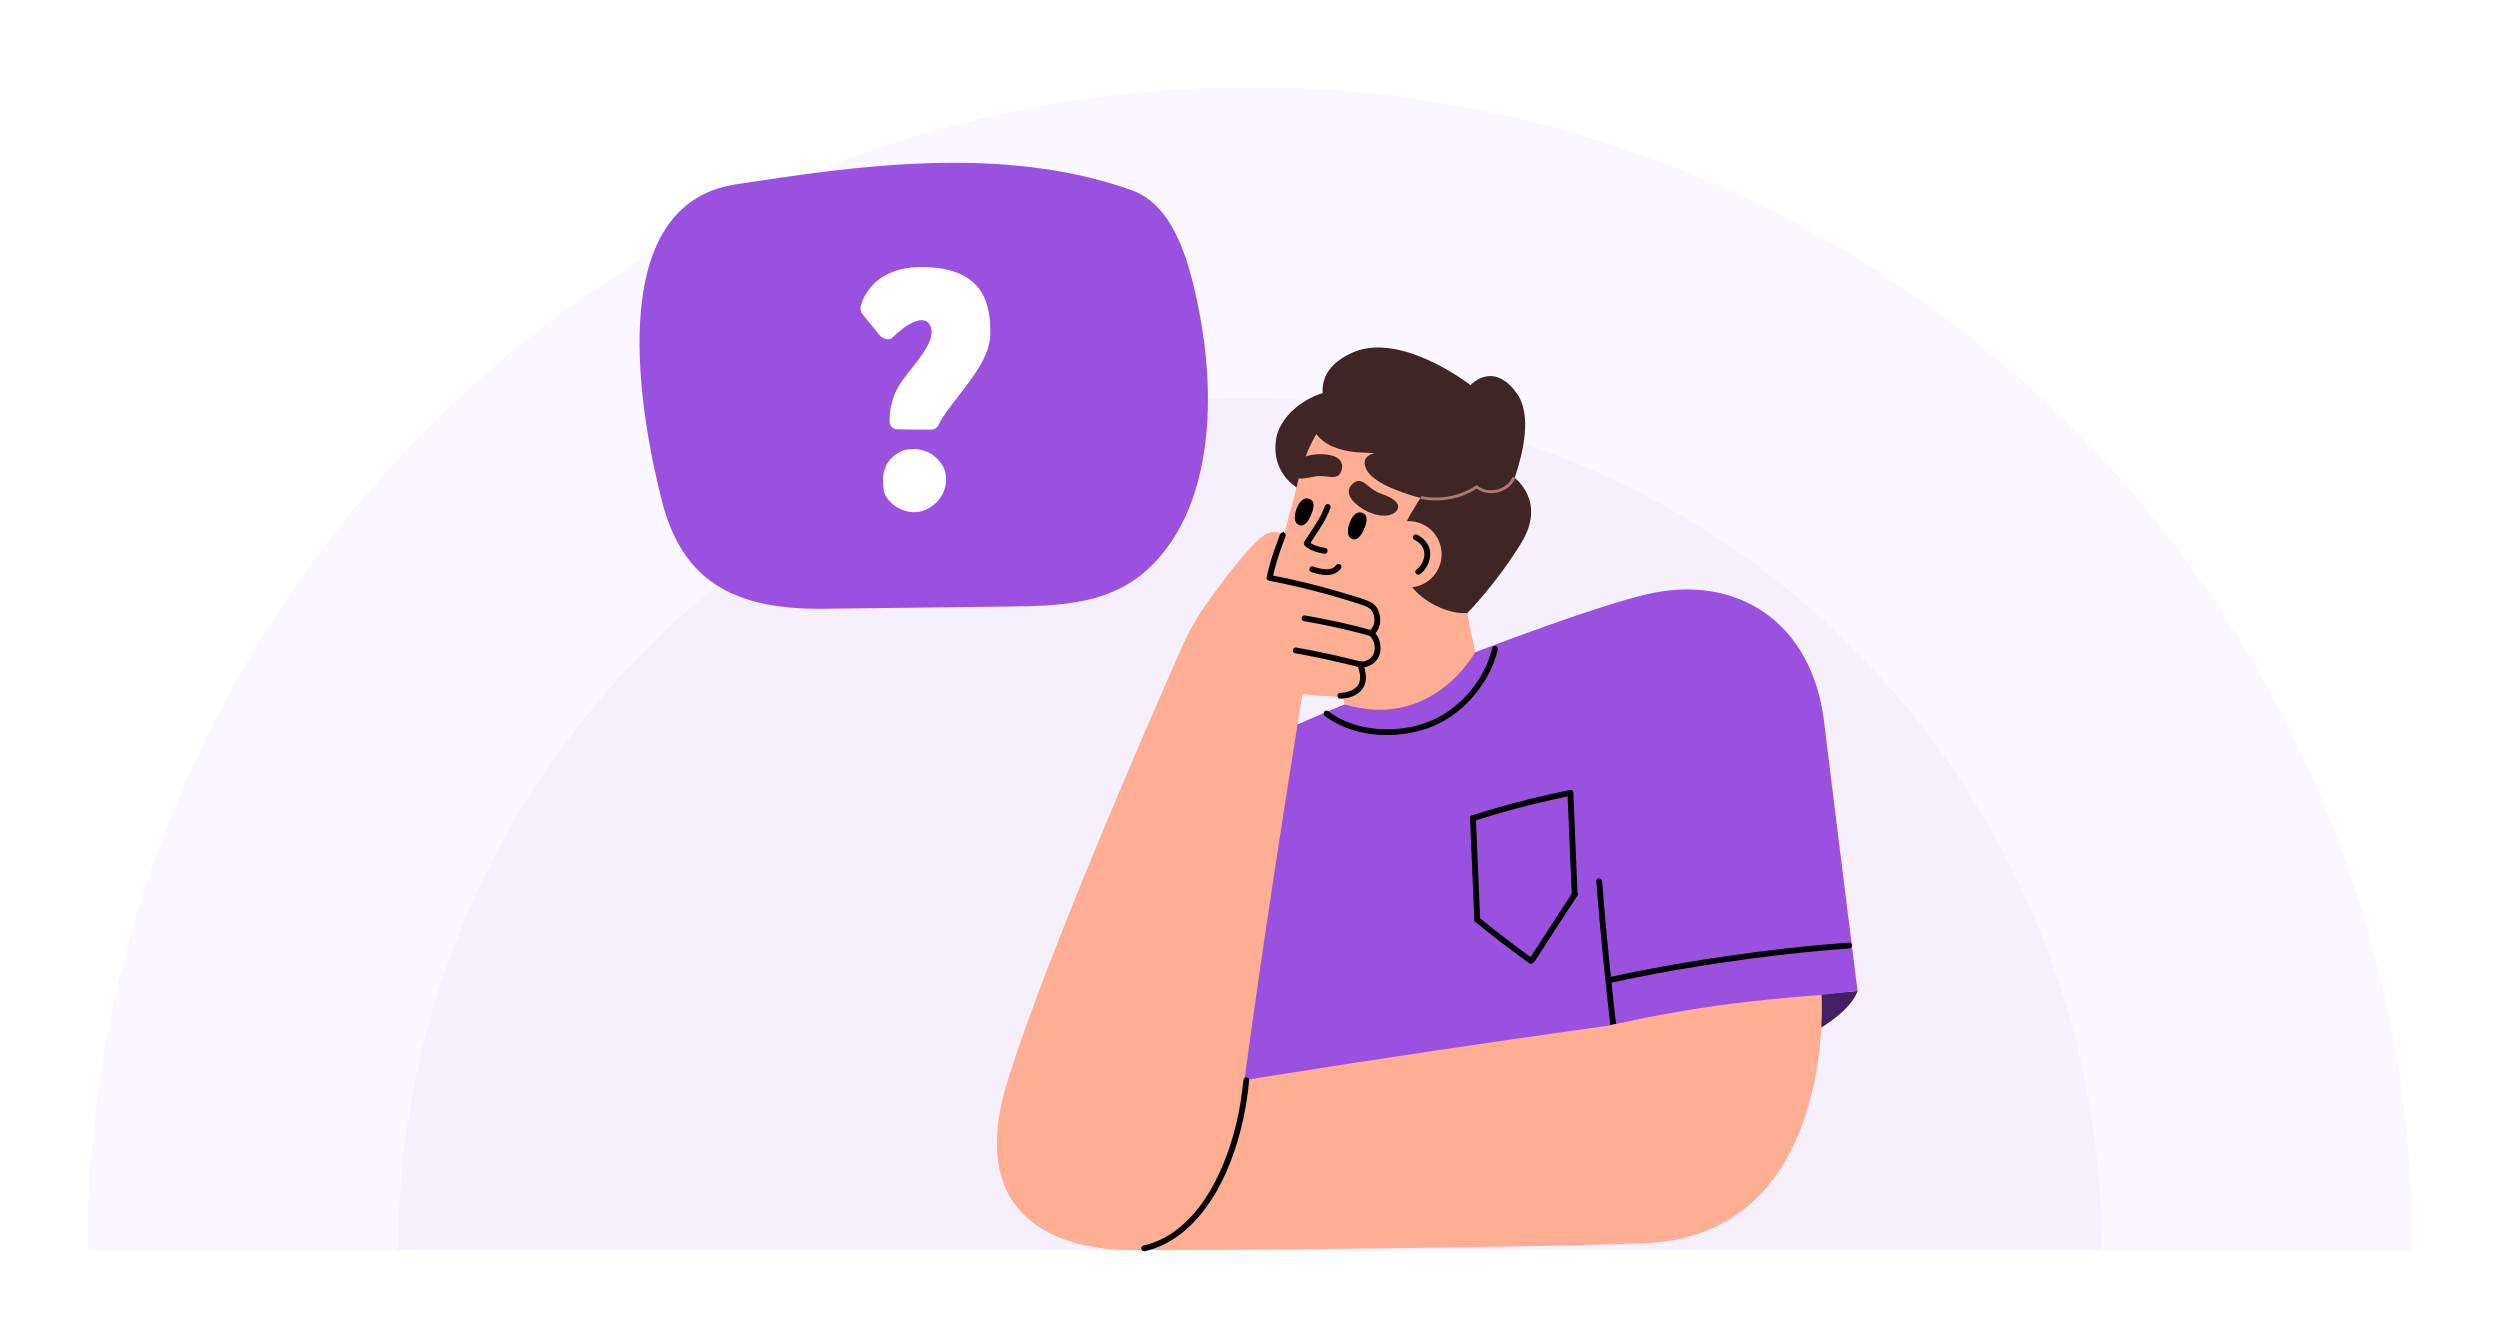 <svg width="860" height="460" viewBox="0 0 860 460" fill="none" xmlns="http://www.w3.org/2000/svg">
<rect width="860" height="460" fill="white"/>
<mask id="mask0_2_83254" style="mask-type:alpha" maskUnits="userSpaceOnUse" x="30" y="30" width="800" height="400">
<rect x="30" y="30" width="800" height="400" fill="#D9D9D9"/>
</mask>
<g mask="url(#mask0_2_83254)">
<circle opacity="0.05" cx="430" cy="430" r="293" fill="#9B51E0"/>
<circle opacity="0.05" cx="430" cy="430" r="400" fill="#9B51E0"/>
</g>
<path d="M412.527 107.169C409.123 89.885 403.936 70.623 389.179 65.382C344.533 49.527 293.646 57.23 253.115 63.414C206.243 70.57 220.745 144.926 227.671 172.243C234.575 199.476 251.969 209.797 283.328 209.416C304.386 209.163 325.445 208.906 346.503 208.652C365.281 208.425 382.678 207.975 396.236 194.476C418.277 172.534 417.753 133.727 412.524 107.169H412.527Z" fill="#9B51E0"/>
<path d="M638.999 340.878C637.368 346.293 626.133 358.72 590.889 366.788C547.647 376.686 546.369 349.134 546.369 349.134L638.999 340.875V340.878Z" fill="#432064"/>
<path d="M413.988 209.223C413.988 209.223 425.987 191.715 433.414 185.255C435.908 183.086 438.158 182.507 439.918 183.168C445.642 185.319 439.918 203.116 439.918 203.116L413.988 209.223Z" fill="#FFAD93"/>
<path d="M477.693 150.984C477.693 160.232 467.554 171.662 458.345 171.662C449.135 171.662 436.788 164.631 438.996 150.984C440.471 141.855 451.809 134.24 461.018 134.24C470.228 134.24 477.693 141.736 477.693 150.984Z" fill="#3F2524"/>
<path d="M418.388 262.577C434.141 252.647 534.073 212.12 566.217 204.491C597.409 197.087 623.307 213.982 627.467 248.15C631.626 282.318 638.997 340.88 638.997 340.88C638.997 340.88 617.509 343.129 594.614 345.848C572.22 348.509 552.608 352.935 552.608 352.935L547.692 425.448L388.897 430.003C388.897 430.003 351.706 304.609 418.388 262.577Z" fill="#9B51E0"/>
<path d="M549.619 303.141C550.21 311.14 550.945 319.129 551.727 327.11C552.586 335.87 553.516 344.629 554.538 353.371C555.033 357.619 555.552 361.867 556.113 366.108C556.197 366.745 557.209 366.753 557.122 366.108C556.068 358.156 555.157 350.189 554.295 342.214C553.35 333.461 552.472 324.7 551.685 315.931C551.303 311.669 550.942 307.405 550.628 303.139C550.581 302.491 549.569 302.485 549.617 303.139L549.619 303.141Z" fill="black" stroke="black"/>
<path d="M388.897 430C388.897 430 487.588 430 564.707 427.746C631.987 425.781 626.629 342.219 626.629 342.219C626.629 342.219 606.482 343.679 589.846 346.052C569.586 348.94 552.605 352.932 552.605 352.932C552.605 352.932 451.393 366.833 380.958 379.633C316.23 391.396 388.897 430 388.897 430Z" fill="#FFAD93"/>
<path d="M554.082 337.577C564.509 335.286 575.015 333.368 585.554 331.694C596.56 329.945 607.614 328.469 618.696 327.303C624.487 326.694 630.287 326.171 636.096 325.768C636.741 325.723 636.747 324.708 636.096 324.755C625.382 325.501 614.697 326.633 604.047 328.014C593.049 329.44 582.082 331.13 571.171 333.122C565.365 334.183 559.578 335.331 553.814 336.598C553.179 336.738 553.448 337.717 554.082 337.577Z" fill="black" stroke="black"/>
<path d="M440.192 213.9L405.912 224.105C405.912 224.105 361.461 323.837 346.553 372.057C331.92 419.387 364.706 430 388.899 430C407.708 430 414.584 424.548 420.029 405.45C422.958 395.176 426.327 384.413 428.063 371.581C437.17 304.21 449.551 229.546 449.551 229.546L440.194 213.9H440.192Z" fill="#FFAD93"/>
<path d="M502.888 202.063L507.434 224.375C507.434 224.375 492.788 251.364 462.541 242.288L457.602 214.464L502.885 202.06L502.888 202.063Z" fill="#FFAD93"/>
<path d="M518.58 161.385C516.404 145.127 508.812 132.147 491.674 130.521C487.23 130.1 482.72 130.235 478.32 131.01C466.332 133.124 457.07 140.866 451.545 151.614C447.573 159.338 446.448 166.305 444.889 172.04C441.841 183.242 440.442 188.768 438.495 199.119C436.267 210.964 438.158 223.066 453.021 226.552C468.157 230.102 483.634 224.703 495.688 215.44C511.829 203.039 521.486 183.057 518.583 161.385H518.58Z" fill="#FFAD93"/>
<path d="M465.474 166.292C468.798 163.559 470.324 168.21 475.113 169.834C479.517 171.328 481.862 173.378 480.642 175.423C479.167 177.894 473.782 178.375 468.358 174.786C463.282 171.426 463.048 168.284 465.474 166.289V166.292Z" fill="#3F2524"/>
<path d="M461.465 161.874C460.114 165.969 456.347 162.861 451.434 164.062C446.919 165.168 443.842 164.694 443.784 162.311C443.713 159.43 448.007 156.132 454.5 156.248C460.58 156.356 462.451 158.888 461.465 161.874Z" fill="#3F2524"/>
<path d="M450.711 171.751C447.671 170.233 445.858 174.801 445.516 176.838C445.295 178.163 445.35 179.885 446.736 180.552C448.756 181.523 450.26 178.864 450.922 177.367C451.659 175.698 452.702 172.746 450.711 171.751Z" fill="black"/>
<path d="M468.959 176.555C465.919 175.037 464.107 179.605 463.764 181.642C463.543 182.967 463.598 184.689 464.984 185.356C467.004 186.327 468.508 183.668 469.17 182.171C469.907 180.502 470.95 177.55 468.959 176.555Z" fill="black"/>
<path d="M456.231 174.235C454.648 178.777 451.589 182.581 449.11 186.641C448.771 187.199 449.643 187.71 449.982 187.154C452.514 183.007 455.588 179.142 457.206 174.505C457.422 173.889 456.444 173.622 456.231 174.235Z" fill="black" stroke="black"/>
<path d="M455.705 188.964C454.623 188.824 453.556 188.548 452.536 188.168C451.659 187.84 450.558 187.432 449.984 186.644C449.823 186.422 449.544 186.313 449.293 186.461C449.077 186.588 448.951 186.932 449.112 187.154C449.826 188.136 450.961 188.633 452.057 189.064C453.232 189.525 454.454 189.816 455.705 189.977C455.977 190.011 456.211 189.718 456.211 189.469C456.211 189.165 455.977 188.998 455.705 188.961V188.964Z" fill="black" stroke="black"/>
<path d="M451.284 196.32C454.39 197.383 458.604 198.304 460.883 195.22C461.27 194.696 460.393 194.188 460.011 194.707C458.067 197.336 454.113 196.22 451.552 195.341C450.936 195.13 450.67 196.111 451.284 196.32Z" fill="black" stroke="black"/>
<path d="M440.798 184.004C438.238 190.765 435.735 197.831 435.466 205.131C435.269 210.522 436.444 216.294 440.1 220.423C442.139 222.727 444.807 224.317 447.652 225.409C448.261 225.642 448.524 224.663 447.921 224.431C445.432 223.476 443.093 222.1 441.233 220.161C439.57 218.429 438.372 216.305 437.624 214.024C435.63 207.94 436.478 201.372 438.09 195.31C439.088 191.559 440.398 187.903 441.77 184.276C442.002 183.665 441.025 183.401 440.795 184.007L440.798 184.004Z" fill="black" stroke="black"/>
<path d="M521.035 164.398C524.03 155.655 526.991 142.805 521.915 135.523C513.714 123.754 505.875 132.486 505.875 132.486C505.875 132.486 481.874 113.758 465.109 121.35C454.482 126.164 454.243 133.388 455.491 138.033C453.647 139.387 451.917 140.885 450.336 142.54C450.407 144.056 450.771 145.582 451.445 147.04C453.811 152.153 458.926 154.42 464.464 155.309C466.666 155.661 470.615 155.806 472.878 155.864C470.686 156.417 468.202 157.854 470.109 161.594C472.833 166.932 485.591 170.498 488.649 171.286C486.924 174.087 483.515 179.161 482.838 182.327C481.523 188.567 482.103 195.037 485.082 200.788C487.424 205.322 496.71 211.453 504.758 210.879C504.758 210.879 514.318 201.33 523.243 186.901C532.168 172.474 521.035 164.398 521.035 164.398Z" fill="#3F2524"/>
<path d="M474.578 185.276C471.614 190.821 473.688 197.73 479.209 200.706C484.73 203.682 491.611 201.6 494.575 196.056C497.538 190.511 495.465 183.602 489.944 180.626C484.422 177.65 477.542 179.732 474.578 185.276Z" fill="#FFAD93"/>
<path d="M488.251 197.092C490.177 195.595 491.444 193.175 491.494 190.72C491.552 187.869 489.79 185.591 487.295 184.393C486.71 184.112 486.199 184.988 486.784 185.268C489.015 186.34 490.58 188.279 490.48 190.845C490.395 193.008 489.226 195.061 487.537 196.376C487.024 196.775 487.743 197.489 488.251 197.092Z" fill="black" stroke="black"/>
<path d="M456.044 245.902C463.778 251.676 473.981 253.271 483.364 251.898C488.077 251.208 492.729 249.761 496.844 247.325C501.001 244.868 504.657 241.548 507.637 237.747C510.961 233.506 513.535 228.61 514.765 223.336C514.913 222.701 513.938 222.428 513.79 223.066C511.654 232.223 505.455 240.529 497.645 245.635C489.911 250.69 479.913 252.319 470.867 250.872C465.72 250.047 460.752 248.161 456.555 245.026C456.034 244.637 455.528 245.516 456.044 245.902Z" fill="black" stroke="black"/>
<path d="M405.912 224.105C405.912 224.105 414.466 202.817 425.113 199.338C434.212 196.365 469.03 206.255 471.625 207.687C475.887 210.035 473.16 218.143 471.909 218.659C471.909 218.659 477.325 225.441 470.313 229.978C470.313 229.978 471.841 239.482 465.592 239.733C459.343 239.987 446.285 238.675 446.285 238.675L405.915 224.108L405.912 224.105Z" fill="#FFAD93"/>
<path d="M448.609 213.181C456.348 214.506 464.017 216.212 471.588 218.299C472.215 218.471 472.484 217.495 471.857 217.32C464.286 215.233 456.615 213.527 448.878 212.202C448.243 212.093 447.969 213.07 448.609 213.181Z" fill="black" stroke="black"/>
<path d="M445.599 224.227C453.049 225.552 460.446 227.161 467.775 229.049C468.404 229.211 468.673 228.234 468.043 228.07C460.715 226.182 453.318 224.574 445.868 223.248C445.233 223.135 444.959 224.113 445.599 224.227Z" fill="black" stroke="black"/>
<path d="M461.079 239.86C463.508 239.778 466.071 239.098 467.794 237.276C470.11 234.824 469.488 231.3 468.437 228.428C468.216 227.819 467.238 228.081 467.462 228.697C468.387 231.229 469.127 234.456 467.017 236.622C465.476 238.207 463.216 238.773 461.077 238.847C460.429 238.868 460.426 239.884 461.077 239.863L461.079 239.86Z" fill="black" stroke="black"/>
<path d="M467.909 229.068C470.649 229.33 473.454 227.499 474.163 224.79C474.819 222.28 474.087 219.138 472.061 217.416C471.568 216.995 470.849 217.709 471.347 218.132C473.054 219.585 473.728 222.195 473.236 224.333C472.682 226.729 470.304 228.279 467.912 228.052C467.264 227.991 467.269 229.004 467.912 229.068H467.909Z" fill="black" stroke="black"/>
<path d="M436.653 199.272C443.468 200.582 450.231 202.185 456.919 204.034C460.249 204.954 463.563 205.941 466.853 206.996C468.252 207.446 469.682 207.864 470.968 208.589C471.816 209.067 472.353 209.702 472.741 210.596C473.757 212.943 473.439 215.81 471.363 217.45C470.852 217.855 471.571 218.566 472.077 218.167C474.034 216.619 474.627 214.091 474.139 211.71C473.934 210.705 473.534 209.694 472.899 208.882C472.166 207.943 471.034 207.441 469.961 207.001C468.394 206.356 466.742 205.893 465.125 205.39C463.399 204.854 461.669 204.335 459.935 203.835C456.339 202.798 452.723 201.838 449.087 200.952C445.054 199.968 440.997 199.079 436.919 198.296C436.285 198.174 436.013 199.15 436.651 199.275L436.653 199.272Z" fill="black" stroke="black"/>
<path d="M393.686 429.939C402.121 428.048 408.999 422.403 414.102 415.584C419.989 407.714 423.777 398.324 426.235 388.851C427.703 383.19 428.688 377.408 429.225 371.583C429.286 370.933 428.274 370.938 428.216 371.583C427.289 381.619 425.029 391.626 421.141 400.934C417.679 409.225 412.777 417.295 405.696 422.958C402.095 425.839 397.919 427.953 393.417 428.963C392.782 429.106 393.051 430.085 393.686 429.942V429.939Z" fill="black" stroke="black"/>
<path d="M506.834 281.943C515.277 279.239 523.812 276.896 532.458 274.941C535.084 274.348 537.713 273.78 540.348 273.221C540.983 273.087 540.714 272.108 540.079 272.243C531.441 274.071 522.846 276.065 514.371 278.557C511.76 279.324 509.16 280.131 506.566 280.961C505.949 281.16 506.213 282.138 506.834 281.94V281.943Z" fill="black" stroke="black"/>
<path d="M539.707 272.735C540.089 281.81 540.471 290.886 540.853 299.962C540.961 302.536 541.069 305.112 541.18 307.686C541.206 308.337 542.218 308.339 542.189 307.686C541.807 298.61 541.425 289.534 541.043 280.459C540.935 277.885 540.827 275.309 540.719 272.735C540.692 272.084 539.681 272.081 539.71 272.735H539.707Z" fill="black" stroke="black"/>
<path d="M506.193 281.453C506.575 290.529 506.957 299.605 507.339 308.68C507.447 311.254 507.555 313.831 507.666 316.404C507.692 317.055 508.704 317.058 508.677 316.404C508.296 307.329 507.914 298.253 507.532 289.177C507.424 286.604 507.316 284.027 507.208 281.453C507.181 280.803 506.17 280.8 506.196 281.453H506.193Z" fill="black" stroke="black"/>
<path d="M527.526 330.408C532.391 322.92 537.254 315.431 542.12 307.94C542.475 307.392 541.601 306.882 541.248 307.427C536.382 314.915 531.519 322.404 526.654 329.895C526.298 330.442 527.173 330.953 527.526 330.408Z" fill="black" stroke="black"/>
<path d="M507.813 316.764C513.864 321.679 520.055 326.416 526.38 330.969C526.909 331.35 527.415 330.472 526.891 330.093C520.634 325.591 514.509 320.907 508.527 316.047C508.026 315.64 507.307 316.354 507.813 316.764Z" fill="black" stroke="black"/>
<path d="M489.04 171.704C495.634 172.929 502.614 171.659 508.225 167.921C508.023 167.895 507.817 167.868 507.614 167.842C511.787 171.159 518.692 169.723 521.078 164.887C521.365 164.305 520.496 163.789 520.206 164.374C518.138 168.567 512.024 170.061 508.328 167.125C508.16 166.99 507.917 166.913 507.717 167.046C502.34 170.627 495.644 171.9 489.311 170.725C488.676 170.606 488.402 171.585 489.043 171.704H489.04Z" fill="#AD7976"/>
<path d="M340.634 115.477C340.26 126.368 326.507 138.319 322.745 146.339C322.329 147.228 321.431 147.786 320.453 147.786C314.039 147.778 310.464 147.725 308.507 147.675C307.182 147.64 306.104 146.593 306.036 145.26C305.854 141.715 306.671 135.621 311.041 130.037C316.942 122.495 321.765 116.874 320.177 112.486C318.232 107.119 311.041 112.086 307.068 116.075C305.814 117.334 303.575 116.557 302.456 115.176L296.687 108.055C295.564 106.669 296.06 104.971 296.755 103.325C299.123 97.725 305.588 90.464 321.475 92.062C337.739 93.694 341.03 103.907 340.632 115.475L340.634 115.477ZM324.447 160.491C326.591 164.601 325.616 171.844 318.794 175.174C311.968 178.502 304.582 172.995 303.976 168.516C303.391 164.21 303.441 158.478 309.969 155.248C313.096 153.955 320.353 153.441 324.449 160.491H324.447Z" fill="white"/>
</svg>
